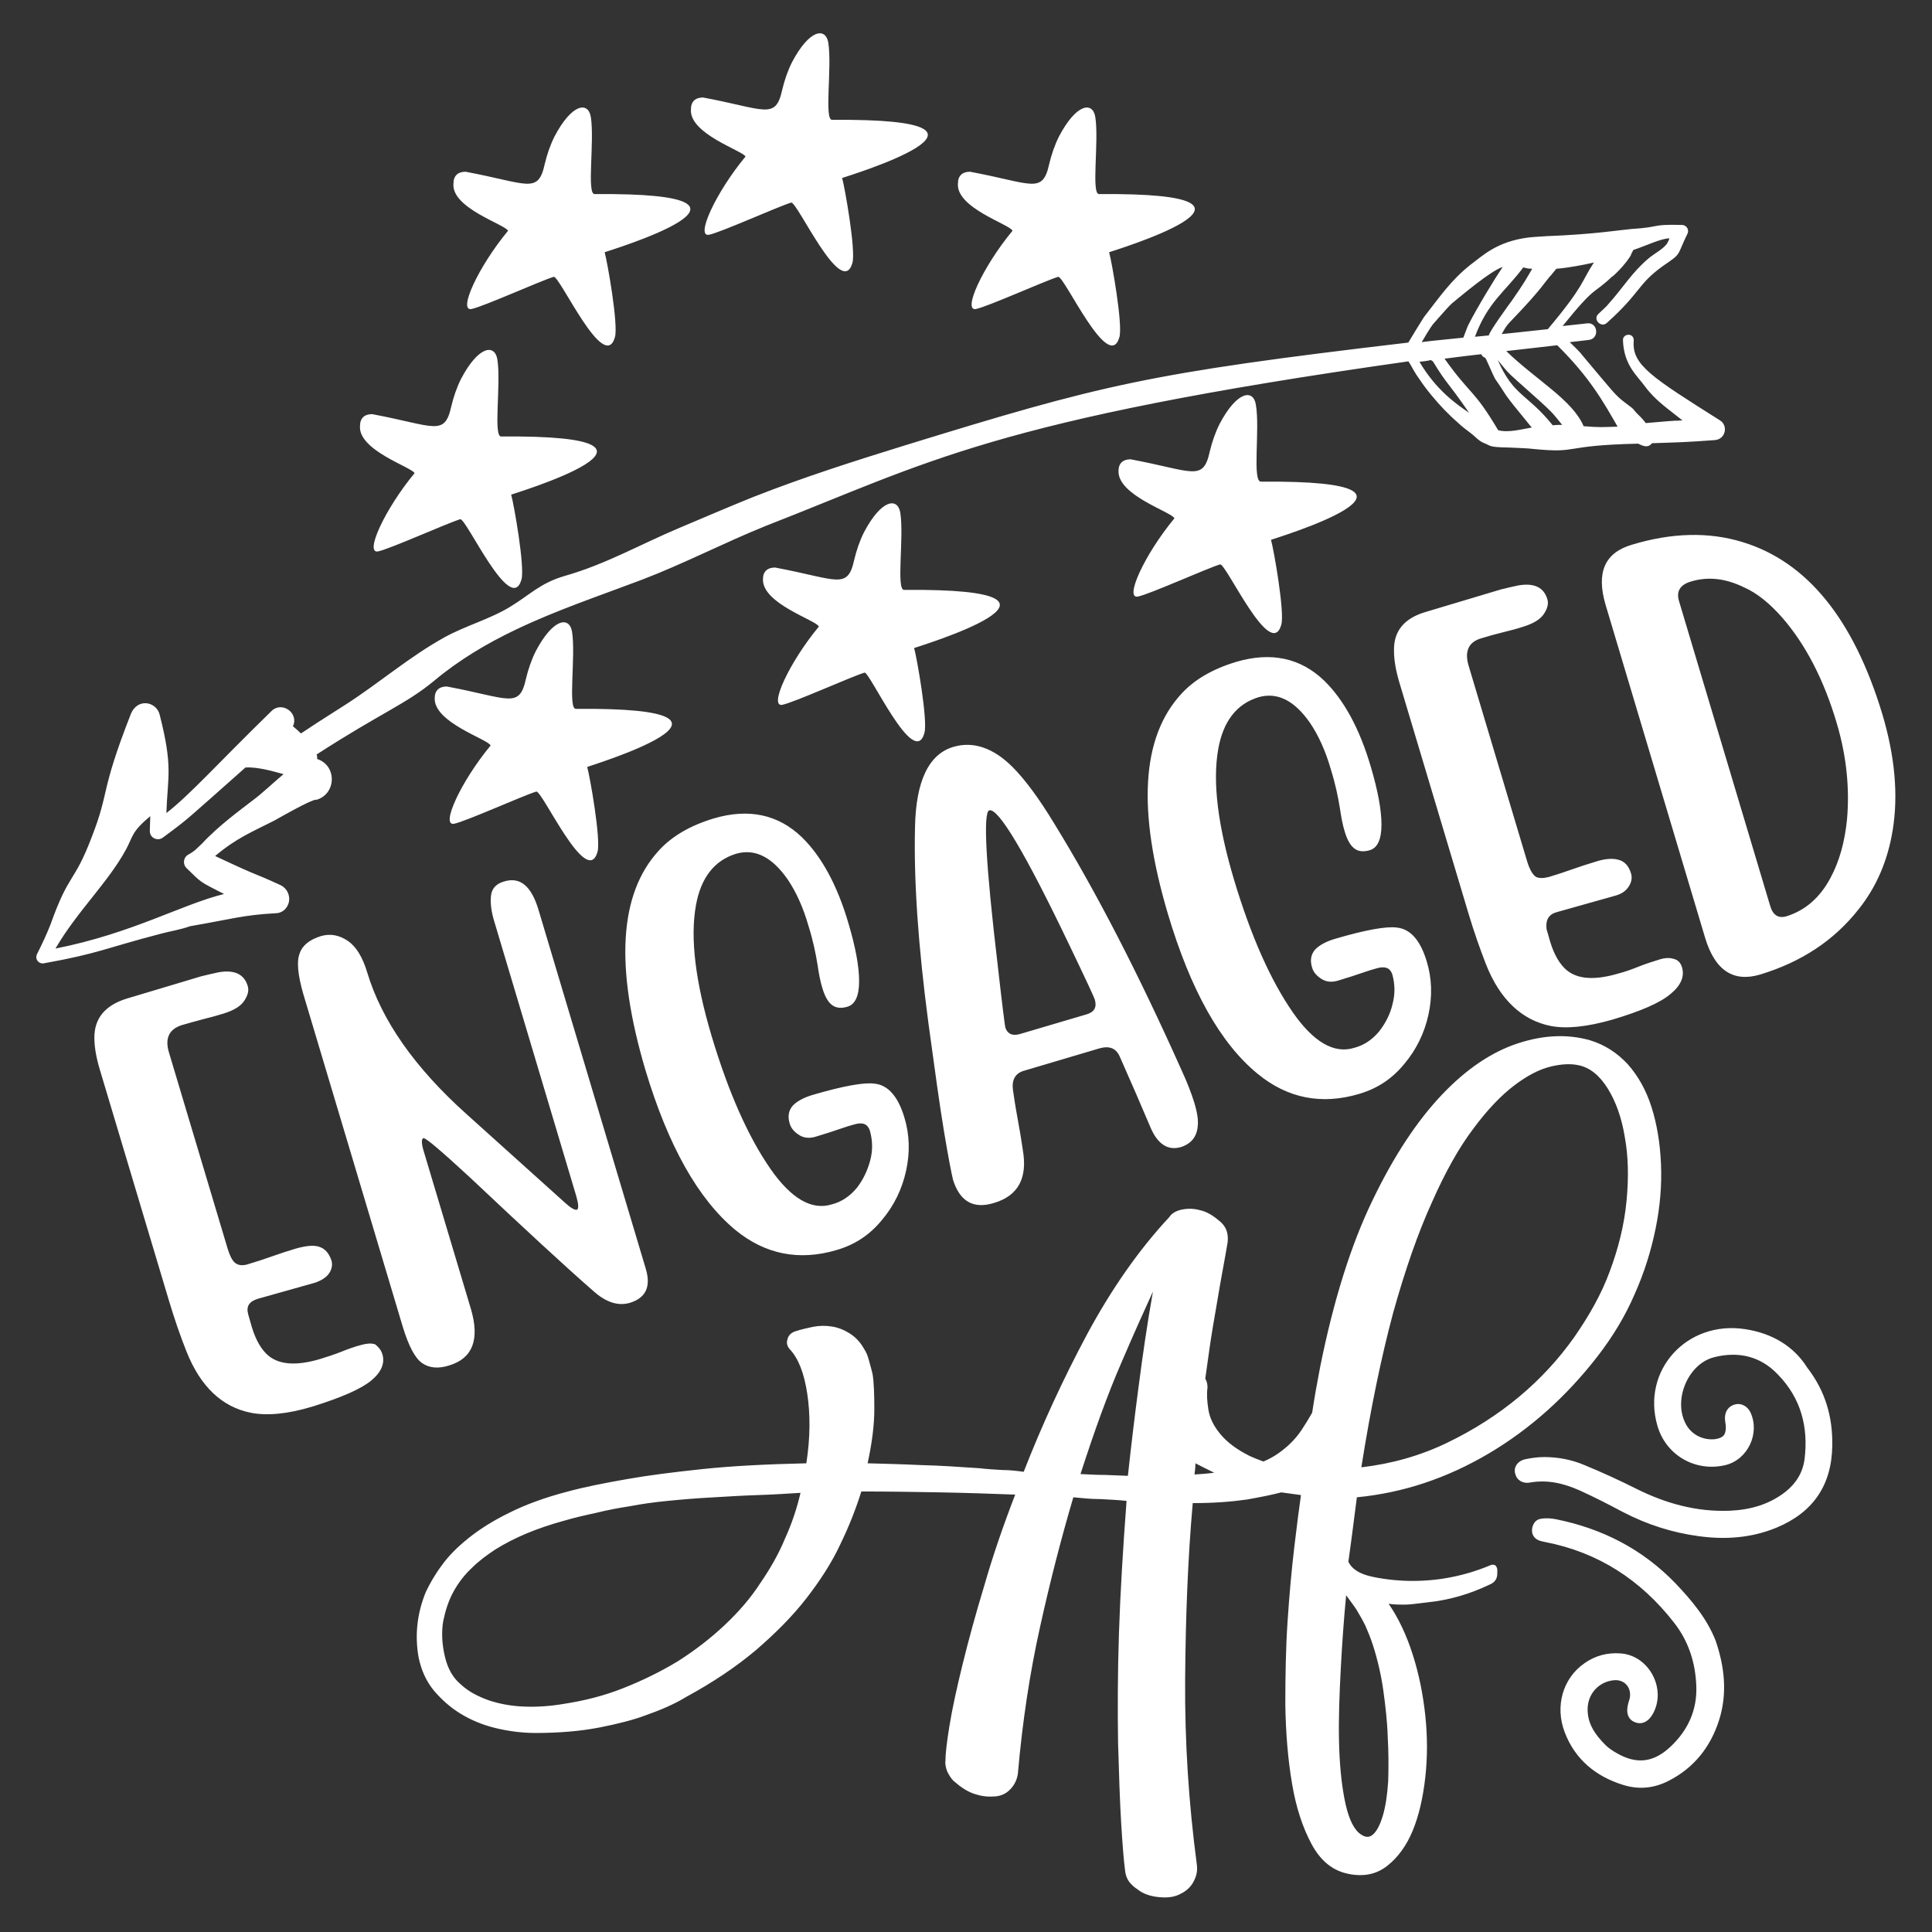 <?xml version="1.0" encoding="utf-8"?>
<!-- Generator: Adobe Illustrator 18.0.0, SVG Export Plug-In . SVG Version: 6.00 Build 0)  -->
<!DOCTYPE svg PUBLIC "-//W3C//DTD SVG 1.1//EN" "http://www.w3.org/Graphics/SVG/1.1/DTD/svg11.dtd">
<svg version="1.1" id="Layer_1" xmlns="http://www.w3.org/2000/svg" xmlns:xlink="http://www.w3.org/1999/xlink" x="0px" y="0px"
	 viewBox="0 0 432 432" enable-background="new 0 0 432 432" xml:space="preserve">
<rect x="0" y="0" width="432" height="432" fill="#333333" stroke="none"/>
<path fill="#FFFFFF" d="M85.5,302.8c0.6,2-0.2,4-2.5,5.9c-2.3,1.9-6.7,3.8-13.1,5.8c-5.6,1.7-10.2,2.1-13.8,1.4
	c-6.5-1.3-11.3-5.9-14.4-13.7c-1.4-3.5-2.7-7.3-3.9-11.3l-15.5-51.8c-0.8-2.7-1.2-5-1.2-7.1c0-4.3,2.4-7.2,7.2-8.7l16.7-5
	c1.2-0.3,2.5-0.6,3.9-0.9c3.5-0.6,5.7,0.4,6.5,3.1c0.3,1,0,2.1-0.8,3.3c-0.8,1.2-2.3,2.1-4.5,2.8c-1.6,0.5-3.1,0.9-4.7,1.3
	c-1.6,0.4-3.2,0.9-4.7,1.3c-2.9,0.9-3.9,3-2.9,6.2l13.1,43.8c0.6,1.9,1.2,3,2,3.4c0.7,0.4,1.7,0.4,2.8,0c1.7-0.5,3.5-1.1,5.2-1.7
	c1.7-0.6,3.5-1.2,5.2-1.7c2.1-0.6,3.8-0.8,5-0.5c1.5,0.4,2.4,1.4,3,3.1c0.3,1,0.1,2-0.5,2.9c-0.6,0.9-1.7,1.6-3.1,2.1l-12.8,3.6
	c-2,0.6-2.7,1.7-2.2,3.5l0.8,2.8c0.9,3,2.2,5.2,3.8,6.5c2.5,2,6.3,2.2,11.4,0.7c1.6-0.5,3.2-1,4.7-1.6c1.5-0.6,3.1-1.2,4.7-1.6
	c1.1-0.3,2.1-0.4,3-0.1C84.6,301.2,85.2,301.8,85.5,302.8z M94.4,304.8c1.6,1.1,3.6,1.3,6.1,0.5c5.2-1.6,6.8-5.8,4.8-12.6
	l-10.5-35.1c-0.6-1.9-0.6-3-0.1-3.1c0.5-0.1,3.9,2.8,10.3,8.7c12.2,11.5,21.4,20,27.7,25.5c2.8,2.5,5.5,3.4,8.2,2.6
	c3.5-1.1,4.7-3.6,3.5-7.6l-24-80.3c-1.6-5.3-4.1-7.4-7.7-6.3c-1.7,0.5-2.7,1.5-2.9,3.1c-0.2,1.5,0,3.6,0.8,6.1l18.3,61.3
	c0.5,1.8,0.5,2.7,0.1,2.9c-0.5,0.1-1.4-0.4-2.7-1.6l-22-19.8c-11.6-10.4-19-21-22.2-31.7c-1-3.3-2.4-5.7-4.3-7
	c-1.9-1.3-3.9-1.7-6-1.1c-2.6,0.8-4.2,2.1-4.8,3.9c-0.7,1.8-0.4,4.8,0.8,9l22.3,74.6C91.4,301,92.8,303.7,94.4,304.8z M164.4,275
	c6.7,5.5,14.3,7,22.7,4.5c4.1-1.2,7.4-3.4,10.1-6.7c2.7-3.2,4.5-6.9,5.4-11c0.9-4.1,0.8-8.1-0.4-12c-1.4-4.6-3.6-7.2-6.7-7.5
	c-2.3-0.3-6.9,0.5-13.7,2.5c-2.1,0.6-3.7,1.5-4.6,2.5c-0.9,1.1-1.1,2.4-0.6,4c0.3,1,1,1.8,2.1,2.5s2.4,0.8,3.9,0.3l2.9-0.9
	c1.9-0.6,3.7-1.3,5.6-1.8c1.8-0.5,2.9-0.1,3.4,1.4c0.6,2.1,0.7,4.3,0.1,6.6s-1.6,4.4-3,6.2c-1.5,1.8-3.3,3.1-5.6,3.7
	c-4.5,1.4-9.1-1.3-13.7-7.9c-5-7.2-9.4-17.1-13.2-29.8c-3.6-12.1-4.8-21.8-3.5-29.1c1.1-6.2,4.1-10.1,9-11.6c4.2-1.2,8,0.7,11.5,5.7
	c1.9,2.8,3.5,6.3,4.7,10.5c1,3.2,1.6,6.1,2,8.6c0.3,2,0.6,3.7,1.1,5.3c0.6,2,1.4,3.3,2.4,3.9c0.8,0.5,1.9,0.6,3.2,0.2
	c1.7-0.5,2.6-2.4,2.6-5.7c0-3.3-0.8-7.6-2.4-13c-2.5-8.5-6-14.9-10.4-19.2c-5.3-5.1-11.9-6.5-19.7-4.2c-5.3,1.6-9.4,4-12.3,7.2
	c-8.9,9.7-9.8,26-3,49C149.4,256.2,156.1,268.1,164.4,275z M226.5,243.7c0.2,1.4,0.5,3.5,1,6.2c0.5,2.7,0.9,5.1,1.2,7.2
	c1.1,6.3-1,10.3-6.5,11.9c-4.6,1.4-7.6-0.4-9.1-5.2c-0.3-1.2-1-4.7-2-10.7c-1-6-2.1-14-3.5-24.3c-2.3-17.3-3.3-32-3-43.9
	c0.2-10.3,3.1-16.3,8.6-17.9c4.4-1.3,8.9,0.2,13.2,4.5c2.8,2.8,5.9,7,9.3,12.6c9.3,15.1,18.8,33.5,28.5,55.2
	c1.3,2.8,2.2,5.2,2.8,7.1c0.7,2.3,1,4.1,0.8,5.5c-0.2,2.3-1.5,3.9-3.8,4.6c-2.8,0.8-5.1-0.6-6.7-4.3c-2.2-5.2-4.5-10.5-6.9-15.9
	c-0.8-1.9-2.3-2.5-4.5-1.9l-17.2,5.1C227,240.1,226.2,241.5,226.5,243.7z M228.1,231.2l14.9-4.4c1.7-0.5,2.3-1.6,1.8-3.3
	c-0.1-0.4-2-4.5-5.7-12.2c-9.9-20.7-15.9-30.7-17.9-30.1c-1.4,0.4-0.8,12,1.9,34.7c1,8.9,1.6,13.5,1.7,13.9
	C225.3,231.2,226.4,231.7,228.1,231.2z M281.2,240.1c6.7,5.5,14.3,7,22.7,4.5c4.1-1.2,7.4-3.4,10.1-6.7c2.7-3.2,4.5-6.9,5.4-11
	c0.9-4.1,0.8-8.1-0.4-12c-1.4-4.6-3.6-7.2-6.7-7.5c-2.3-0.3-6.9,0.5-13.7,2.5c-2.1,0.6-3.7,1.5-4.6,2.5c-0.9,1.1-1.1,2.4-0.6,4
	c0.3,1,1,1.8,2.1,2.5c1.1,0.7,2.4,0.8,3.9,0.3l2.9-0.9c1.9-0.6,3.7-1.3,5.6-1.8c1.8-0.5,2.9-0.1,3.4,1.3c0.6,2.1,0.7,4.3,0.1,6.6
	c-0.5,2.3-1.6,4.4-3,6.2c-1.5,1.8-3.3,3.1-5.6,3.7c-4.5,1.4-9.1-1.3-13.7-7.9c-5-7.2-9.4-17.1-13.2-29.8
	c-3.6-12.1-4.8-21.8-3.5-29.1c1.1-6.2,4.1-10.1,9-11.6c4.2-1.2,8,0.7,11.5,5.7c1.9,2.8,3.5,6.3,4.7,10.5c1,3.2,1.6,6.1,2,8.6
	c0.3,2,0.6,3.7,1.1,5.3c0.6,2,1.4,3.3,2.4,3.9c0.8,0.5,1.9,0.6,3.2,0.2c1.7-0.5,2.6-2.4,2.6-5.7c0-3.3-0.8-7.6-2.4-13
	c-2.5-8.5-6-14.9-10.4-19.2c-5.3-5.1-11.9-6.5-19.7-4.2c-5.3,1.6-9.4,4-12.3,7.2c-8.9,9.7-9.8,26-3,49
	C266.2,221.4,272.9,233.3,281.2,240.1z M348.3,203.9l12.8-3.6c1.5-0.4,2.5-1.1,3.1-2.1c0.6-0.9,0.8-1.9,0.5-2.9
	c-0.5-1.7-1.5-2.8-3-3.1c-1.2-0.3-2.9-0.2-5,0.5c-1.7,0.5-3.5,1.1-5.2,1.7c-1.7,0.6-3.5,1.2-5.2,1.7c-1.2,0.3-2.1,0.3-2.8,0
	c-0.7-0.4-1.4-1.5-2-3.4l-13.1-43.8c-1-3.3,0-5.4,2.9-6.2c1.6-0.5,3.1-0.9,4.7-1.3c1.6-0.4,3.2-0.8,4.7-1.3c2.2-0.7,3.7-1.6,4.5-2.8
	c0.8-1.2,1.1-2.3,0.8-3.3c-0.8-2.7-3-3.7-6.5-3.1c-1.4,0.3-2.7,0.6-3.9,0.9l-16.7,5c-4.9,1.4-7.3,4.3-7.2,8.7c0,2.1,0.4,4.4,1.2,7.1
	l15.5,51.8c1.2,4,2.5,7.7,3.9,11.3c3.1,7.8,8,12.4,14.4,13.7c3.6,0.7,8.2,0.2,13.8-1.4c6.4-1.9,10.8-3.8,13.1-5.8
	c2.3-1.9,3.1-3.9,2.5-5.9c-0.3-1-0.9-1.7-1.9-1.9c-0.9-0.3-2-0.2-3,0.1c-1.6,0.5-3.2,1-4.7,1.6c-1.5,0.6-3.1,1.2-4.7,1.6
	c-5.1,1.5-8.9,1.3-11.4-0.7c-1.6-1.3-2.9-3.5-3.8-6.5l-0.8-2.8C345.6,205.6,346.3,204.4,348.3,203.9z M423.2,185.7
	c-1.1,6.7-3.6,12.6-7.6,17.6c-5.5,7-12.8,11.8-22,14.6c-6,1.8-10.1-0.9-12.3-8.1l-22.3-74.6c-2.1-7.2-0.2-11.6,5.9-13.4
	c8.9-2.7,17.2-2.9,24.7-0.6c14.5,4.4,24.9,17.3,31.3,38.5C423.7,169.1,424.5,177.8,423.2,185.7z M410.7,161.7
	c-2.9-9.8-7-17.6-12.1-23.5c-2.8-3.2-5.7-5.6-8.7-6.9c-4.1-2-8-2.4-11.7-1.3c-2.5,0.7-3.4,2.2-2.8,4.3l20.4,68.2
	c0.6,2.1,1.8,2.9,3.6,2.4c4.2-1.3,7.5-4.1,9.9-8.6c2-3.7,3.2-8.1,3.7-13.1C413.6,176.3,412.9,169.1,410.7,161.7z M334.8,350.9v0.9
	c0,1.3-0.6,2.1-1.9,2.6c-4.2,2-8.8,3.4-13.8,3.9c-0.8,0.1-1.6,0.2-2.5,0.3c-0.8,0.1-1.7,0.2-2.7,0.2c-1,0-2.2,0-3.4-0.2
	c2.2,3.2,4,7,5.4,11.4c1.4,4.4,2.3,8.9,2.8,13.6c0.5,4.7,0.5,9.3,0,13.8c-0.5,4.5-1.4,8.5-2.8,11.9c-1.4,3.4-3.3,6-5.7,7.9
	c-2.4,1.9-5.3,2.5-8.7,1.8c-3.5-0.7-6.2-2.9-8.2-6.6c-2-3.7-3.5-8.2-4.4-13.6c-0.9-5.3-1.4-11.2-1.5-17.6c0-6.4,0.1-12.6,0.5-18.6
	c0.4-6,0.9-11.6,1.5-16.6c0.6-5.1,1.1-8.9,1.5-11.7c-1.4-0.2-2.9-0.4-4.4-0.6c-2.3,0.6-4.9,1.1-7.7,1.6c-3.5,0.5-7.5,0.8-12.1,0.8
	c-1.1,12.4-1.6,25.6-1.7,39.5c-0.1,13.9,0.8,27.6,2.6,41.2c0.2,1.4,0,2.6-0.7,3.9c-0.6,1.2-1.6,2.1-2.8,2.7c-1.4,0.8-3,1-5,0.8
	c-2-0.2-3.6-0.8-4.7-1.7c-0.8-0.5-1.4-1.1-1.9-1.7c-0.5-0.7-0.8-1.5-0.9-2.3c-0.3-2.2-0.6-5.8-0.9-10.8c-0.3-5-0.5-11-0.7-18.1
	c-0.1-7.1-0.1-15.3,0.2-24.4c0.3-9.1,0.9-19,1.7-29.6c-1.9-0.2-3.9-0.3-5.9-0.4c-2,0-4-0.2-6-0.4c-2.6,8.8-5.1,18.4-7.4,28.8
	c-2.3,10.3-4,21.4-5,33c-0.2,1.4-0.8,2.6-1.8,3.6c-1,1-2.3,1.5-3.7,1.5c-1.4,0.1-2.8-0.1-4.3-0.6c-1.5-0.5-3-1.5-4.6-2.9
	c-0.6-0.6-1-1.3-1.4-2.1c-0.3-0.8-0.5-1.6-0.4-2.4c0-1.5,0.3-4.1,0.9-7.8c0.6-3.7,1.6-8.3,2.9-13.6c1.3-5.3,2.9-11.2,4.9-17.8
	c1.9-6.6,4.2-13.3,6.9-20.3c-5.4-0.2-11-0.4-16.7-0.5c-5.7-0.1-11.6-0.2-17.7-0.2c-1.2,3.8-2.7,7.7-4.7,11.8
	c-1.9,4.1-4.5,8.1-7.6,12.1c-3.1,4-6.9,7.8-11.3,11.6c-4.4,3.7-9.6,7.2-15.5,10.4c-2.6,1.6-5.6,2.9-9,4.1c-2.9,1.1-6.5,2-10.6,2.8
	c-4.2,0.8-8.9,1.2-14.1,1.2c-3.1,0-6.1-0.4-9-1.1c-2.9-0.7-5.5-1.8-7.8-3.2c-2.3-1.4-4.3-3.2-6-5.2c-1.7-2.1-2.8-4.5-3.4-7.4
	c-0.9-5.1-0.3-9.9,1.6-14.6c0.9-1.9,2.1-4,3.6-6c1.5-2.1,3.5-4.1,6-6.1c2.5-2,5.5-3.9,9.2-5.7c3.6-1.8,8-3.4,13-4.7
	c3.7-1,8.2-1.9,13.4-2.8c4.5-0.8,10-1.5,16.6-2.2c6.6-0.7,14.4-1.1,23.3-1.3c0.9-5.8,0.9-11,0.2-15.6c-0.7-4.6-2-7.9-3.9-9.9
	c-0.6-0.7-0.8-1.4-0.5-2.3c0.2-0.8,0.8-1.4,1.7-1.7c1.2-0.4,2.5-0.7,3.9-1c1.5-0.3,2.9-0.3,4.2-0.1c1.4,0.2,2.7,0.7,4,1.5
	c1.3,0.8,2.4,1.9,3.3,3.5c0.4,0.6,0.8,1.4,1.1,2.6c0.3,1.1,0.6,2.1,0.8,3c0.3,1.7,0.4,4.4,0.4,7.9c0,3.5-0.5,7.5-1.5,12.1
	c3.8,0.1,7.8,0.2,12,0.4c4.2,0.1,8.5,0.4,13,0.7c1.7,0.2,3.4,0.3,5.1,0.4c1.7,0,3.3,0.2,4.8,0.4c4.1-10.5,8.8-20.7,14.2-30.8
	c5.4-10,11.5-18.8,18.4-26.2c0.5-0.8,1.4-1.3,2.6-1.6c1.4-0.3,2.8-0.3,4.2,0.1c1.5,0.3,3,1.2,4.7,2.7c1.3,1.2,1.7,2.7,1.5,4.5
	c-0.3,1.7-0.7,4.1-1.3,7.3c-0.6,3.2-1.2,7.1-2,11.6c-0.6,3.5-1.1,7.4-1.7,11.6c0.4,0.6,0.5,1.3,0.5,2c-0.2,1.4-0.1,3,0.2,4.9
	c0.3,1.9,1.2,3.7,2.7,5.5c1.5,1.8,3.6,3.4,6.6,4.9c0.9,0.4,1.9,0.8,3,1.2c1.2-0.5,2.3-1.1,3.3-1.8c2-1.4,3.8-3.1,5.2-5.2
	c0.8-1.2,1.6-2.5,2.4-3.9c0.5-3.3,1.1-6.7,1.8-10.3c3-14.9,6.9-27.3,11.7-37.2c4.8-10,10-17.8,15.5-23.6c5.5-5.8,11.2-9.6,17-11.5
	c5.8-1.9,11.1-2.1,16.1-0.7c3.3,1,6.1,2.8,8.5,5.4c2.3,2.6,4.1,5.8,5.3,9.6c1.2,3.8,1.9,8,2.1,12.7c0.2,4.7-0.2,9.5-1.2,14.4
	c-1,4.9-2.5,9.8-4.7,14.7c-2.1,4.9-4.9,9.5-8.3,13.9c-6.9,8.9-15,16.2-24.3,21.7c-9.3,5.5-19.1,8.8-29.5,9.8
	c-0.2,1.7-0.5,3.7-0.8,6.2c-0.3,2.5-0.7,5.2-1.1,8.2c0.8,1.7,2.6,2.8,5.5,3.4c2.9,0.6,5.9,0.9,8.9,0.9c5.8,0,11.5-1.1,17.1-3.4
	C334,349.6,334.6,349.9,334.8,350.9z M304.4,328.1c6.8-0.8,13.2-2.6,19.2-5.5c6-2.9,11.3-6.3,16.1-10.3c4.8-4,8.9-8.5,12.3-13.3
	c3.4-4.9,6.1-9.7,7.9-14.6c2-5.3,3.3-10.6,3.8-15.9c0.5-5.2,0.4-10-0.4-14.3c-0.7-4.3-2-7.9-3.8-10.8c-1.8-2.9-4-4.7-6.5-5.2
	c-1.7-0.4-3.9-0.3-6.3,0.3c-2.5,0.6-5.2,2-8.1,4.2c-2.9,2.2-6,5.4-9.1,9.6c-3.2,4.2-6.3,9.7-9.3,16.5c-3.1,6.8-6,15.1-8.7,24.8
	C308.9,303.3,306.5,314.8,304.4,328.1z M179,333.8c-3.1,0.2-6.3,0.4-9.5,0.5c-3.2,0.1-6.5,0.3-9.8,0.5c-3.9,0.2-7.4,0.5-10.4,0.8
	c-3.1,0.3-5.9,0.7-8.5,1.2c-2.6,0.4-5.2,0.9-7.6,1.5c-2.4,0.5-4.9,1.1-7.3,1.8c-5.8,1.6-10.9,3.7-15.2,6.4c-1.8,1.2-3.6,2.5-5.2,4.1
	c-1.7,1.6-3,3.3-4.1,5.3c-1.1,2-1.8,4.2-2.3,6.6c-0.4,2.4-0.3,5.1,0.4,8c0.6,2.5,1.7,4.6,3.5,6.1c1.7,1.6,3.8,2.7,6.3,3.6
	c2.4,0.8,5.1,1.3,8,1.4c2.9,0.1,5.8-0.1,8.7-0.6c4.6-0.7,9-1.8,13.3-3.5c4.3-1.7,8.4-3.7,12.2-6c3.8-2.4,7.3-5.1,10.4-8
	c3.2-3,5.9-6.1,8.1-9.5c2.2-3.2,4.1-6.5,5.5-9.9C177.1,340.6,178.2,337.2,179,333.8z M254.6,310c0.9-6.9,1.9-13.9,3.2-21.2
	c-1.7,3.7-4.1,9-7.1,16c-3,6.9-6,15.2-9.1,24.8c1.9,0.1,3.8,0.2,5.5,0.2c1.7,0.1,3.4,0.1,5.1,0.2C252.9,323.5,253.7,316.8,254.6,310
	z M267.1,329.7c1.6-0.1,3-0.2,4.4-0.4c-1.5-0.7-2.8-1.4-4.2-2.1C267.3,328,267.2,328.9,267.1,329.7z M310.3,388.4
	c-0.1-3.4-0.5-6.9-1-10.5c-0.5-3.5-1.3-6.9-2.3-10c-0.5-1.6-1.1-3-1.7-4.4c-0.7-1.4-1.4-2.6-2-3.6c-0.8-1.2-1.6-2.2-2.3-3.2
	c-0.5,5.2-0.9,10.7-1.2,16.4c-0.3,5.7-0.5,11-0.4,16c0.1,5,0.5,9.3,1.2,13c0.7,3.7,1.7,6.3,3.2,7.7c1.3,1.1,2.3,1.2,3.2,0.4
	c0.9-0.8,1.6-2.2,2.2-4.2c0.6-2,1-4.6,1.2-7.7C310.5,395.1,310.5,391.8,310.3,388.4z M206.7,163.9c0.8-2.8-1.7-16.9-2.3-19
	c0.1-0.1,44.5-13.4-2.2-13c-1.9,0.2,0-11.8-0.9-17.3c-0.6-3.4-4.2-3-8.1,4.4c-1,2-1.7,4.1-2.2,6.2c-1.5,6.8-3.8,4.3-17.7,1.7
	c-1.7,0-2.7,0.9-2.7,2.6c-0.2,5.5,12,9.2,12.5,10.6c-6.7,8.1-11.2,18-8.2,17.5c2.6-0.5,15.2-6.2,18.4-7.2
	C194.4,150,204.4,172.2,206.7,163.9z M280.8,90.4c-0.6-3.4-4.2-3-8.1,4.4c-1,2-1.7,4.1-2.2,6.2c-1.5,6.8-3.8,4.3-17.7,1.7
	c-1.7,0-2.7,0.9-2.7,2.6c-0.2,5.5,12,9.2,12.5,10.6c-6.7,8.1-11.2,18-8.2,17.5c2.6-0.5,15.2-6.2,18.4-7.2
	c1.3-0.4,11.3,21.8,13.7,13.5c0.8-2.8-1.7-16.9-2.3-19c0.1-0.1,44.5-13.4-2.2-13C279.9,107.9,281.8,95.9,280.8,90.4z M128.8,158.5
	c-1.9,0.2,0-11.8-0.9-17.3c-0.6-3.4-4.2-3-8.1,4.4c-1,2-1.7,4.1-2.2,6.2c-1.5,6.8-3.8,4.3-17.7,1.7c-1.7,0-2.7,0.9-2.7,2.6
	c-0.2,5.5,12,9.2,12.5,10.6c-6.7,8.1-11.2,18-8.2,17.5c2.6-0.5,15.2-6.2,18.4-7.2c1.3-0.4,11.3,21.8,13.7,13.5
	c0.8-2.8-1.7-16.9-2.3-19C131.2,171.4,175.6,158.1,128.8,158.5z M92.7,105.8c-6.7,8.1-11.2,18-8.2,17.5c2.6-0.5,15.2-6.2,18.4-7.2
	c1.3-0.4,11.3,21.8,13.7,13.5c0.8-2.8-1.7-16.9-2.3-19c0.1-0.1,44.5-13.4-2.2-13c-1.9,0.2,0-11.8-0.9-17.3c-0.6-3.4-4.2-3-8.1,4.4
	c-1,2-1.7,4.1-2.2,6.2c-1.5,6.8-3.8,4.3-17.7,1.7c-1.7,0-2.7,0.9-2.7,2.6C80,100.7,92.2,104.5,92.7,105.8z M113.6,51.6
	c-6.7,8.1-11.2,18-8.2,17.5c2.6-0.5,15.2-6.2,18.4-7.2c1.3-0.4,11.3,21.8,13.7,13.5c0.8-2.8-1.7-16.9-2.3-19
	c0.1-0.1,44.5-13.4-2.2-13c-1.9,0.2,0-11.8-0.9-17.3c-0.6-3.4-4.2-3-8.1,4.4c-1,2-1.7,4.1-2.2,6.2c-1.5,6.8-3.8,4.3-17.7,1.7
	c-1.7,0-2.7,0.9-2.7,2.6C100.8,46.5,113,50.2,113.6,51.6z M166.7,35c-6.7,8.1-11.2,18-8.2,17.5c2.6-0.5,15.2-6.2,18.4-7.2
	c1.3-0.4,11.3,21.8,13.7,13.5c0.8-2.8-1.7-16.9-2.3-19c0.1-0.1,44.5-13.4-2.2-13c-1.9,0.2,0-11.8-0.9-17.3c-0.6-3.4-4.2-3-8.1,4.4
	c-1,2-1.7,4.1-2.2,6.2c-1.5,6.8-3.8,4.3-17.7,1.7c-1.7,0-2.7,0.9-2.7,2.6C154,29.9,166.1,33.7,166.7,35z M226.4,51.6
	c-6.7,8.1-11.2,18-8.2,17.5c2.6-0.5,15.2-6.2,18.4-7.2c1.3-0.4,11.3,21.8,13.7,13.5c0.8-2.8-1.7-16.9-2.3-19
	c0.1-0.1,44.5-13.4-2.2-13c-1.9,0.2,0-11.8-0.9-17.3c-0.6-3.4-4.2-3-8.1,4.4c-1,2-1.7,4.1-2.2,6.2c-1.5,6.8-3.8,4.3-17.7,1.7
	c-1.7,0-2.7,0.9-2.7,2.6C213.7,46.5,225.9,50.2,226.4,51.6z M390.2,297.2c-13-2-23.2,9.2-19.6,21.6c1.9,6.6,8.5,10.4,15.2,8.8
	c5-1.2,7.8-7.1,5.6-11.8c-0.6-1.3-2-2.1-3.3-1.8c-1.5,0.3-2.4,1.5-2.4,3.1c0,0.7,0.2,1.4,0.2,2c0,1.8-0.6,2.4-2.4,2.7
	c-2.8,0.3-5.5-1.1-6.7-3.7c-2.6-5.3,0.7-13.1,6.4-14.6c5.4-1.4,10.4-0.3,14.3,3.8c5.2,5.3,6.9,11.8,6,19c-0.4,3-1.9,5.4-4.3,7.3
	c-3.6,2.8-7.8,4-12.4,4.2c-7.4,0.3-14.3-1.6-20.9-4.9c-3.8-1.9-7.7-3.7-11.6-5.3c-2.8-1.2-5.9-1.8-9-1.8c-1.4,0-2.9,0.2-4.3,0.5
	c-1.7,0.4-2.6,1.8-2.2,3.2c0.3,1.4,1.6,2.3,3.3,2c4-0.7,7.6,0.2,11.2,1.8c3.3,1.5,6.4,3.1,9.6,4.8c5.4,2.8,11,4.6,17,5.4
	c5.9,0.8,11.7,0.4,17.3-1.9c8.2-3.4,12.4-9.5,12.5-18.4c0.1-6.3-1.5-12.1-5.6-17.4C401.1,301,396.2,298.1,390.2,297.2z M374.7,354.1
	c-7.4-7.7-16.4-12.3-26.8-14.4c-1.1-0.2-2.2-0.3-3.3-0.1c-1.1,0.1-1.8,1-2,2.1c-0.2,1.2,0.3,2.2,1.4,2.7c0.5,0.2,1,0.3,1.5,0.4
	c11.9,2.3,21.4,8.5,28.8,18c3.3,4.2,4.8,9,5,14.2c0.2,5.3-1.8,9.8-5.7,13.5c-3.8,3.6-7.6,4.1-12.1,1.5c-0.9-0.5-1.8-1.1-2.5-1.8
	c-2.3-2.3-4.1-4.8-4-8.2c0.1-3.4,2.6-6,5.9-6.3c2.4-0.2,4,1.7,3.5,4.1c-0.1,0.3-0.2,0.6-0.3,1c-0.6,2.1-0.1,3.7,1.5,4.3
	c1.5,0.6,3-0.1,4-1.9c3.1-5.6-0.9-13.1-7.3-13.5c-2.9-0.2-5.6,0.5-8,2.2c-4.8,3.3-6.7,9.6-4.4,15.5c2.3,6,6.9,9.8,13,11.7
	c3.5,1.1,6.9,0.8,10.2-0.9c5.7-2.9,9.4-7.6,11.3-13.6c1.9-6,1.2-12-0.8-17.8C381.6,361.8,378.3,357.9,374.7,354.1z M35.9,208.8
	c-12.3,3.2-13.8,4.4-26.1,6.6c-1.1,0.2-2.1-0.9-1.5-2.1c1.1-2.2,2.1-4.3,3-6.6c4.2-11.8,5.2-9,9.2-19.5c4.1-10.5,1.8-9.8,8.7-27.4
	c1.5-3.9,5.8-2.9,6.5,0c3,11.8,1.8,13.6,1.5,22c5.4-4.2,10.9-10.5,23.5-22.8c2.3-2.3,6.2,0.4,4.8,3.4c0.6,0.5,1.2,1,1.8,1.6
	c4.4-2.9,2.2-1.5,9.9-6.4c7.5-4.8,14.4-10.8,22.2-15.1c4.7-2.6,10.3-4.1,14.8-6.9c4.4-2.7,6.6-5.2,12-6.8c9.2-2.6,17-7.1,25.8-10.8
	c5.5-2.3,11-4.7,16.5-6.9c11.2-4.4,22.5-8,33.8-11.5c44.2-13.6,54-16.1,112.6-23c0.1-0.2,3.4-5.6,3.5-5.7c3.6-4.6,6-8.2,10.4-11.7
	c2.6-1.9,5.8-5.2,13-6.1c1.3-0.1,0.6-0.1,4.1-0.3c10.6-0.4,16.5-1.4,18.9-1.6c6.7-0.4,4.2-1.1,11.3-0.9c1,0,1.7,1.1,1.2,2
	c-2.5,5.1-1.1,4.2-5.5,7.2c-5.7,4.1-4.9,5.9-12.5,12.7c-1.3,1.2-3.2-0.8-1.9-2c0.8-0.8,1.8-1.6,2.4-2.4c2.9-3.2,5.2-7,8.8-10
	c1.1-1,3.7-2.3,4.3-3.6c0.1-0.2,0.3-0.6,0.4-0.9c-1.9,0-5.1,1.6-8.1,2.6c-0.3,0.7-0.3,0.6-0.5,0.9l0.1,0c-1.1,2.2-4.3,5.2-4.4,5.1
	c-4.3,4.1-3.4,1.6-11,11c3.6-0.4,5.5-0.6,5.5-0.6c2.4-0.3,2.8,3.4,0.4,3.7c0,0-1.5,0.2-4.3,0.5c0.5,0.5,2.3,2.2,2.7,2.8
	c7,8.3,7.4,9,9.5,10.6c3.1,2.3,1.2,1,3.6,3.3c0.5,0.5,0.9,1,1.2,1.4c9.2-0.8,5.2-0.4,8.2-0.6c-3.1-2.5-6-4.4-8.3-7.5
	c-1.8-2.5-4.8-4.8-5-10.4c-0.1-1.6,2.6-1.8,2.4,0.2c-0.4,5.3,4.1,8.1,19.3,17.7c1.9,1.2,1.2,4.2-1.1,4.4c-6.7,0.5-8.3,0.5-14.1,0.7
	c-0.9,1.1-1.9,0.7-3.1,0.1c-17.5,0.4-12.9,2.2-23.3,1.2c-1.6-0.2-3.2-0.2-4.8-0.3c-1.5-0.1-3.2,0-4.6-0.3c-0.6-0.1-1.1-0.5-1.7-0.7
	c-1.3-0.5-2-1.5-3.1-2.3c-0.9-0.7-1.9-1.4-2.7-2.2c-2.2-1.9-4.2-4-6-6.2c-1-1.2-1.9-2.4-2.7-3.6c-0.5-0.7-0.9-1.3-1.3-2
	c-0.1-0.2-1.1-2-1.2-2c-93.2,13.2-107.2,22.6-143.7,36.8c-9.4,3.8-18.2,8.4-27.6,12c-9.5,3.6-19.1,6.8-28.3,11.2
	c-6.5,3.1-12.7,6.8-18.2,11.4c-6.4,5.3-11.6,7-26.3,16.5c0.2,0.6,0.1,0.7,0.1,1c4.6,1.5,4.3,8.1-0.4,9.2c0.1,0,0.2-0.1,0.2-0.1
	c-1.2,0-8.3,4.1-9.4,4.7c-4.9,2.5-8.3,3.8-13.2,7.9c11.3,5.3,7.4,3.2,14.6,6.5c1.7,0.8,2.4,2.8,1.7,4.4c-0.5,1.2-1.6,1.9-2.8,1.9
	c-7.3,0.4-9.8,1.3-19.1,2.9C40.3,207.9,38.1,208.2,35.9,208.8z M342.5,95.6c-7.4-9-4.9-6.2-8.2-10.9c-0.4-0.7-2-4.5-2.2-4.7
	c-0.4-0.1-0.7-0.4-0.9-0.8c-2.5,0.3-5.3,0.6-8.2,1c6,8.4,6.4,6.6,12,16C337.3,96.8,340.1,96,342.5,95.6z M349.3,95
	c-2.4-2.9-1.2-2-9.9-9.7c-2.7-2.4-2.6-2.5-4.5-4.8c3.6,8.2,6.6,7.5,12.3,14.6C348,95,348.6,95,349.3,95z M348.2,77.2
	c-10.6,1.2-8.8,1-11.4,1.3c6.7,6.5,14.8,10.9,17.3,16.8c3.5,0.3,4.4,0.2,7.6,0.1C358.6,90,355.5,84.4,348.2,77.2z M342.3,67
	c-5.3,5.9-5,4.9-6.5,7.7c3.7-0.4,2.2-0.2,10.3-1.1c8.3-9.9,7.4-10.5,10.3-14.9c-2.1,0.5-5.8,1.2-8.4,1.4c-0.5,0.6-0.5,0.6-1.4,1.7
	c0.1-0.2,0.1-0.2-0.2,0.2C344.3,64.6,345.1,63.8,342.3,67z M340.6,59.8c-4.1,5.5-7.9,7.7-10.8,15.5c1.1-0.1,2.1-0.2,3.1-0.3
	c0.2-1,4.5-6.9,5.1-7.7c3-4.3,3.3-5,4.6-7.2C341.7,60,342.3,60.2,340.6,59.8z M317.9,76.5c2.4-0.3,0.4-0.1,9.3-1l1-2.6
	c2-4,6.1-10.7,7.8-13.2c-2.6,0.8-9.1,6.3-11.3,8.1c-1.1,1-3.1,3.4-4.2,4.6C319.9,73.1,318.3,75.8,317.9,76.5z M317.4,80.9
	c3.8,6.5,8.6,9.7,11.1,11.4c-5.2-7.5-4.8-6.1-8.1-11.5c-0.1-0.1-0.3-0.1-0.4-0.3C319.2,80.7,318.3,80.8,317.4,80.9z M12.4,212.1
	c17.2-3.4,28.3-9.9,37.7-12.2c-5.7-2.9-5-2.5-8.4-5.8c-0.9-0.9-0.7-2.4,0.4-3c1.6-0.9,1.8-1.3,3.1-2.5c3.7-4,8.7-7.6,11-9.4
	c2.6-1.9,4.9-4.2,7.2-6.1c-2.9-0.8-5.8-1.6-8.5-1.5c-13.9,12.3-12.3,11.1-18.5,15.7c-0.8,0.6-1.9,0.4-2.5-0.3
	c-0.3-0.4-0.4-0.8-0.4-1.2c0-0.4,0.1-2.9,0.1-3.3c-4.2,3.5-3.8,4.4-5.4,7.4C24.2,197.3,17.3,203.7,12.4,212.1z"/>
</svg>

